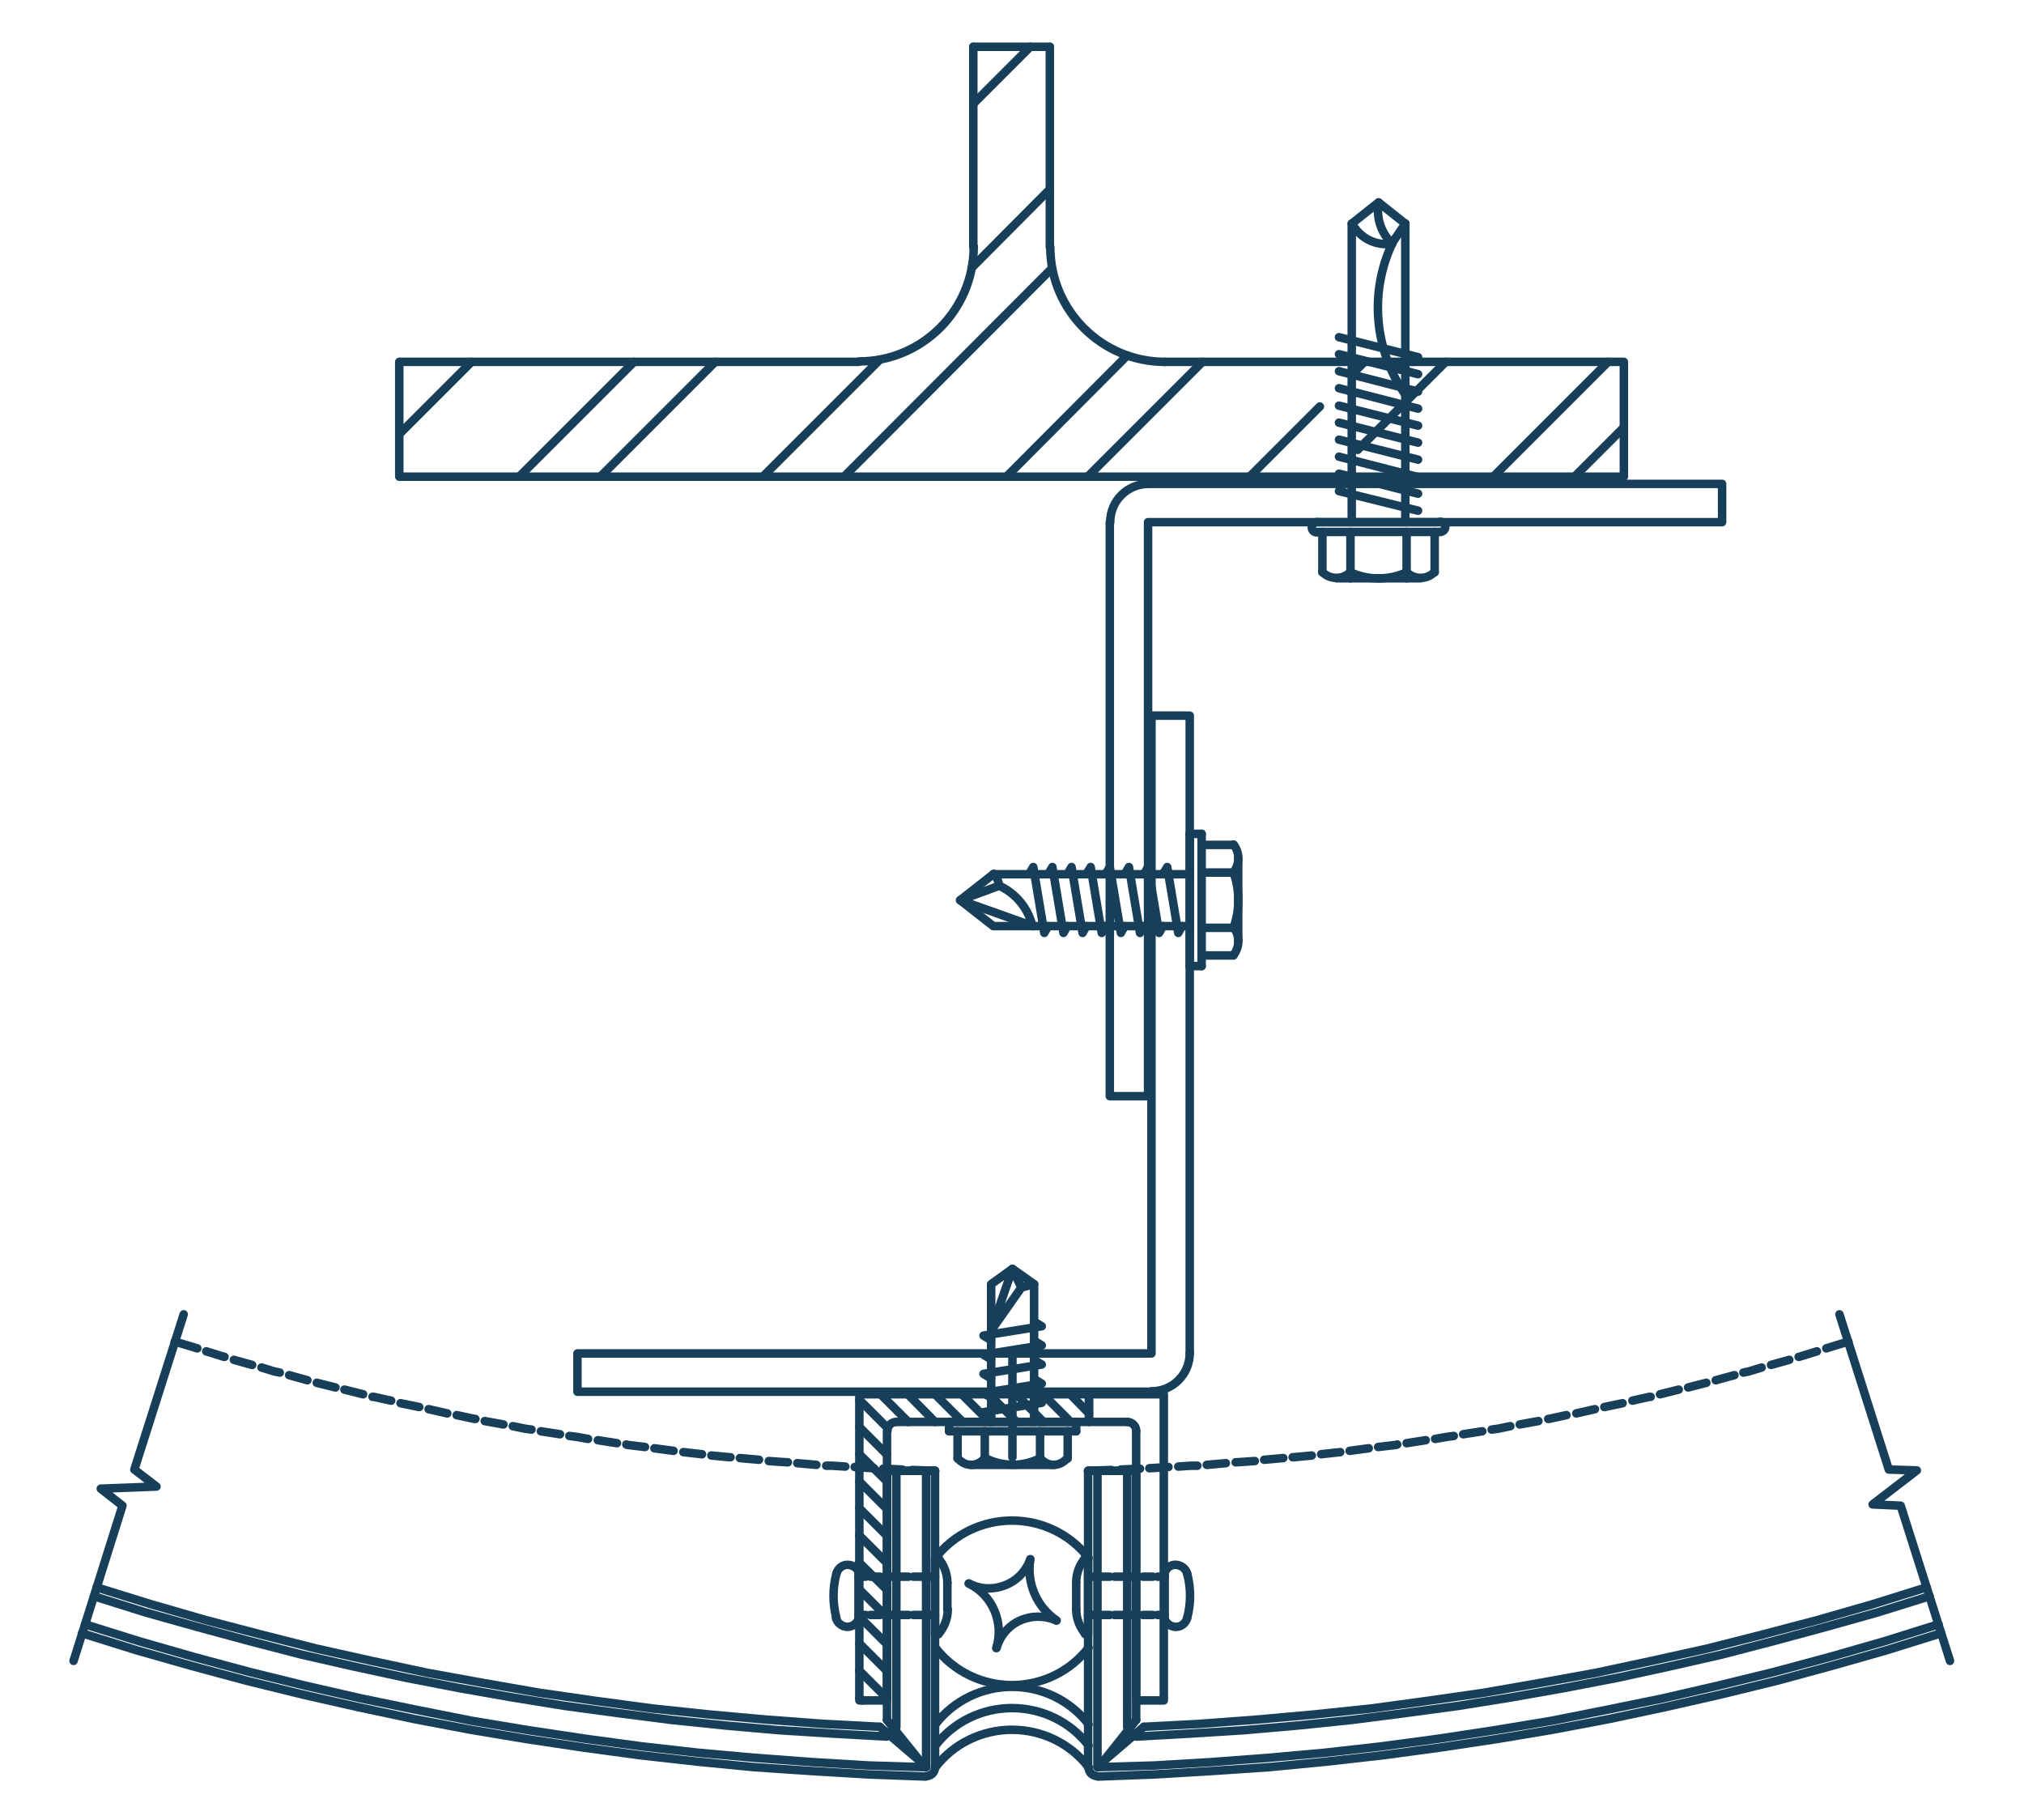 <?xml version="1.0" encoding="UTF-8"?>
<svg xmlns="http://www.w3.org/2000/svg" version="1.1" viewBox="0 0 476 428">
  <defs>
    <style>
      .cls-1 {
        fill: none;
        stroke: #183f5a;
        stroke-linecap: round;
        stroke-linejoin: round;
        stroke-width: 2px;
      }
    </style>
  </defs>
  <!-- Generator: Adobe Illustrator 28.6.0, SVG Export Plug-In . SVG Version: 1.2.0 Build 709)  -->
  <g>
    <g id="Layer_1">
      <polyline class="cls-1" points="19.3 384.1 32.1 388.1 45.1 391.8 58.1 395.3 71.1 398.5 84.3 401.5 97.5 404.3 110.7 406.8 123.9 409 137.3 411 150.6 412.8 164 414.3 177.4 415.6 190.8 416.5 204.2 417.3 217.7 417.8"></polyline>
      <path class="cls-1" d="M217.8,417.7c.6,0,1.1-.2,1.5-.6s.6-1,.6-1.5"></path>
      <polyline class="cls-1" points="22.7 373.3 35.6 377.3 48.4 381 61.4 384.4 74.4 387.7 87.4 390.6 100.5 393.4 113.7 395.8 126.9 398.1 140.1 400 153.5 401.8 166.8 403.2 180.1 404.4 193.5 405.4 206.9 406.1"></polyline>
      <line class="cls-1" x1="41.1" y1="315.5" x2="46.4" y2="317.1"></line>
      <polyline class="cls-1" points="48.5 317.8 52.7 319.1 52.8 319.1"></polyline>
      <line class="cls-1" x1="55" y1="319.8" x2="59.3" y2="321"></line>
      <polyline class="cls-1" points="61.5 321.6 64.4 322.5 65.8 322.8"></polyline>
      <line class="cls-1" x1="68" y1="323.4" x2="72.3" y2="324.6"></line>
      <polyline class="cls-1" points="74.5 325.2 76.1 325.6 78.9 326.3"></polyline>
      <line class="cls-1" x1="81" y1="326.8" x2="85.4" y2="327.9"></line>
      <polyline class="cls-1" points="87.6 328.5 87.9 328.5 92 329.4"></polyline>
      <line class="cls-1" x1="94.2" y1="330" x2="98.6" y2="330.9"></line>
      <line class="cls-1" x1="100.8" y1="331.4" x2="105.2" y2="332.4"></line>
      <polyline class="cls-1" points="107.4 332.8 111.6 333.7 111.8 333.7"></polyline>
      <line class="cls-1" x1="114" y1="334.2" x2="118.4" y2="335"></line>
      <polyline class="cls-1" points="120.6 335.4 123.5 336 125 336.2"></polyline>
      <line class="cls-1" x1="127.2" y1="336.6" x2="131.7" y2="337.3"></line>
      <polyline class="cls-1" points="133.9 337.7 135.5 337.9 138.3 338.4"></polyline>
      <line class="cls-1" x1="140.6" y1="338.7" x2="145.1" y2="339.4"></line>
      <polyline class="cls-1" points="147.3 339.7 147.5 339.8 151.7 340.3"></polyline>
      <line class="cls-1" x1="153.9" y1="340.6" x2="158.4" y2="341.2"></line>
      <line class="cls-1" x1="160.7" y1="341.5" x2="165.1" y2="342"></line>
      <polyline class="cls-1" points="167.3 342.3 171.5 342.7 171.8 342.7"></polyline>
      <line class="cls-1" x1="174" y1="342.9" x2="178.5" y2="343.3"></line>
      <polyline class="cls-1" points="180.8 343.6 183.6 343.8 185.3 343.9"></polyline>
      <line class="cls-1" x1="187.5" y1="344.1" x2="192" y2="344.5"></line>
      <polyline class="cls-1" points="194.3 344.7 195.7 344.7 198.8 344.9"></polyline>
      <line class="cls-1" x1="201" y1="345" x2="205.5" y2="345.3"></line>
      <polyline class="cls-1" points="207.7 345.4 207.8 345.4 212.2 345.6"></polyline>
      <line class="cls-1" x1="214.5" y1="345.7" x2="219.9" y2="345.9"></line>
      <polyline class="cls-1" points="432.6 309.1 444.2 345.6 450.8 345.8 440.4 353.8 447 354.1 458.6 390.6"></polyline>
      <polyline class="cls-1" points="43.2 309.1 31.6 345.6 36.8 349.6 23.7 350.1 28.8 354.1 17.3 390.6"></polyline>
      <line class="cls-1" x1="219.9" y1="415.6" x2="219.9" y2="345.9"></line>
      <polyline class="cls-1" points="208.6 404.5 208.6 345.9 219.9 345.9"></polyline>
      <polyline class="cls-1" points="258.2 417.8 271.6 417.3 285 416.5 298.4 415.6 311.9 414.3 325.2 412.8 338.6 411 351.9 409 365.1 406.8 378.3 404.3 391.5 401.5 404.7 398.5 417.8 395.3 430.7 391.8 443.7 388.1 456.5 384.1"></polyline>
      <path class="cls-1" d="M256,415.6c0,.6.2,1.1.6,1.5.4.4,1,.6,1.5.6"></path>
      <polyline class="cls-1" points="269 406.1 282.3 405.4 295.7 404.4 309 403.2 322.4 401.8 335.7 400 348.9 398.1 362.1 395.8 375.3 393.4 388.4 390.6 401.5 387.7 414.5 384.4 427.4 381 440.3 377.3 453.1 373.3"></polyline>
      <line class="cls-1" x1="255.9" y1="345.9" x2="261.3" y2="345.7"></line>
      <polyline class="cls-1" points="263.6 345.6 268.1 345.4 268.1 345.4"></polyline>
      <line class="cls-1" x1="270.3" y1="345.3" x2="274.8" y2="345"></line>
      <polyline class="cls-1" points="277.1 344.9 280.1 344.7 281.6 344.7"></polyline>
      <line class="cls-1" x1="283.8" y1="344.5" x2="288.3" y2="344.1"></line>
      <polyline class="cls-1" points="290.6 343.9 292.2 343.8 295.1 343.6"></polyline>
      <line class="cls-1" x1="297.3" y1="343.3" x2="301.8" y2="342.9"></line>
      <polyline class="cls-1" points="304 342.7 304.3 342.7 308.5 342.3"></polyline>
      <line class="cls-1" x1="310.7" y1="342" x2="315.2" y2="341.5"></line>
      <line class="cls-1" x1="317.4" y1="341.2" x2="321.9" y2="340.6"></line>
      <polyline class="cls-1" points="324.1 340.3 328.4 339.8 328.6 339.7"></polyline>
      <line class="cls-1" x1="330.8" y1="339.4" x2="335.3" y2="338.7"></line>
      <polyline class="cls-1" points="337.5 338.4 340.4 337.9 341.9 337.7"></polyline>
      <line class="cls-1" x1="344.1" y1="337.3" x2="348.6" y2="336.6"></line>
      <polyline class="cls-1" points="350.8 336.2 352.3 336 355.2 335.4"></polyline>
      <line class="cls-1" x1="357.4" y1="335" x2="361.8" y2="334.2"></line>
      <polyline class="cls-1" points="364.1 333.7 364.2 333.7 368.4 332.8"></polyline>
      <line class="cls-1" x1="370.7" y1="332.4" x2="375.1" y2="331.4"></line>
      <line class="cls-1" x1="377.3" y1="330.9" x2="381.6" y2="330"></line>
      <polyline class="cls-1" points="383.9 329.4 387.9 328.5 388.2 328.5"></polyline>
      <line class="cls-1" x1="390.4" y1="327.9" x2="394.8" y2="326.8"></line>
      <polyline class="cls-1" points="397 326.3 399.7 325.6 401.3 325.2"></polyline>
      <line class="cls-1" x1="403.5" y1="324.6" x2="407.9" y2="323.4"></line>
      <polyline class="cls-1" points="410 322.8 411.4 322.5 414.3 321.6"></polyline>
      <line class="cls-1" x1="416.5" y1="321" x2="420.8" y2="319.8"></line>
      <polyline class="cls-1" points="423 319.1 423.1 319.1 427.3 317.8"></polyline>
      <line class="cls-1" x1="429.5" y1="317.1" x2="434.7" y2="315.5"></line>
      <line class="cls-1" x1="255.9" y1="415.6" x2="255.9" y2="345.9"></line>
      <polyline class="cls-1" points="267.2 404.5 267.2 345.9 255.9 345.9"></polyline>
      <path class="cls-1" d="M256,415.6c-4.3-5.6-11-8.8-18-8.8s-13.7,3.2-18,8.8"></path>
      <path class="cls-1" d="M220,387.5c4.3,5.6,11,8.8,18,8.8s13.7-3.2,18-8.8"></path>
      <path class="cls-1" d="M256,366.4c-4.3-5.6-11-8.8-18-8.8s-13.7,3.2-18,8.8"></path>
      <path class="cls-1" d="M256,405.5c-4.3-5.6-11-8.8-18-8.8s-13.7,3.2-18,8.8"></path>
      <path class="cls-1" d="M256,410.5c-4.3-5.6-11-8.8-18-8.8s-13.7,3.2-18,8.8"></path>
      <path class="cls-1" d="M248.4,381.1c-2.7-1.2-5.8-1.2-8.5,0-2.7,1.2-4.7,3.6-5.5,6.4"></path>
      <path class="cls-1" d="M234.3,387.6c1.9-6-.9-12.5-6.5-15.2"></path>
      <path class="cls-1" d="M227.9,372.4c2.6,1.4,5.7,1.5,8.5.4,2.8-1.1,4.9-3.3,5.9-6.1"></path>
      <path class="cls-1" d="M242.3,366.7c-.9,5.6,1.5,11.2,6.2,14.4"></path>
      <line class="cls-1" x1="219.9" y1="345.9" x2="208.7" y2="345.9"></line>
      <line class="cls-1" x1="267.2" y1="345.9" x2="255.9" y2="345.9"></line>
      <line class="cls-1" x1="223.2" y1="334.4" x2="223.2" y2="336.6"></line>
      <line class="cls-1" x1="231.6" y1="343" x2="231.6" y2="336.6"></line>
      <line class="cls-1" x1="225.2" y1="336.6" x2="225.2" y2="343"></line>
      <line class="cls-1" x1="244.6" y1="343" x2="244.6" y2="336.6"></line>
      <line class="cls-1" x1="253.1" y1="336.6" x2="253.1" y2="334.4"></line>
      <line class="cls-1" x1="251.1" y1="343" x2="251.1" y2="336.6"></line>
      <line class="cls-1" x1="247.8" y1="344.5" x2="228.4" y2="344.5"></line>
      <line class="cls-1" x1="223.2" y1="336.6" x2="253.1" y2="336.6"></line>
      <line class="cls-1" x1="253.1" y1="334.4" x2="223.2" y2="334.4"></line>
      <path class="cls-1" d="M225.2,342.9c.8,1,2,1.6,3.2,1.6s2.4-.6,3.2-1.6"></path>
      <path class="cls-1" d="M231.7,342.9c4.1,2.1,8.9,2.1,13,0"></path>
      <path class="cls-1" d="M244.6,342.9c.8,1,2,1.6,3.2,1.6s2.4-.6,3.2-1.6"></path>
      <polyline class="cls-1" points="233.1 334.4 233.1 302 238.1 298.4 243.2 302 243.2 334.4"></polyline>
      <polyline class="cls-1" points="243.2 302 240.2 302.8 238.1 298.4 233.1 312.9 240.2 302.8"></polyline>
      <polyline class="cls-1" points="233.1 333.2 231.3 332.1 245 329.9 243.2 328.8"></polyline>
      <polyline class="cls-1" points="233.1 328.7 231.3 327.6 245 325.4 243.2 324.3"></polyline>
      <polyline class="cls-1" points="233.1 324.2 231.3 323.1 245 320.9 243.2 319.8"></polyline>
      <polyline class="cls-1" points="233.1 319.7 231.3 318.6 245 316.4 243.2 315.3"></polyline>
      <polyline class="cls-1" points="233.1 315.2 231.3 314.1 245 311.9 243.2 310.8"></polyline>
      <line class="cls-1" x1="251.7" y1="327.9" x2="256.1" y2="332.4"></line>
      <line class="cls-1" x1="245.3" y1="327.9" x2="251.8" y2="334.4"></line>
      <line class="cls-1" x1="239" y1="327.9" x2="245.4" y2="334.4"></line>
      <line class="cls-1" x1="232.6" y1="327.9" x2="239.1" y2="334.4"></line>
      <line class="cls-1" x1="226.2" y1="327.9" x2="232.7" y2="334.4"></line>
      <line class="cls-1" x1="219.9" y1="327.9" x2="226.4" y2="334.4"></line>
      <line class="cls-1" x1="213.5" y1="327.9" x2="219.9" y2="334.4"></line>
      <line class="cls-1" x1="207.1" y1="327.9" x2="213.6" y2="334.4"></line>
      <line class="cls-1" x1="202.1" y1="329.2" x2="208.7" y2="335.8"></line>
      <line class="cls-1" x1="202.1" y1="335.6" x2="208.6" y2="342.1"></line>
      <line class="cls-1" x1="202.1" y1="342" x2="208.6" y2="348.4"></line>
      <line class="cls-1" x1="202.1" y1="348.4" x2="208.6" y2="354.9"></line>
      <line class="cls-1" x1="202.1" y1="354.7" x2="208.6" y2="361.2"></line>
      <line class="cls-1" x1="202.1" y1="361.1" x2="208.6" y2="367.6"></line>
      <line class="cls-1" x1="202.1" y1="367.5" x2="208.6" y2="373.9"></line>
      <line class="cls-1" x1="202.1" y1="373.8" x2="208.6" y2="380.3"></line>
      <line class="cls-1" x1="202.1" y1="380.2" x2="208.6" y2="386.7"></line>
      <line class="cls-1" x1="202.1" y1="386.5" x2="208.6" y2="393"></line>
      <line class="cls-1" x1="202.1" y1="392.9" x2="208.6" y2="399.4"></line>
      <line class="cls-1" x1="202.1" y1="399.3" x2="202.8" y2="399.9"></line>
      <path class="cls-1" d="M210.8,334.4c-1.2,0-2.1,1-2.1,2.1"></path>
      <polyline class="cls-1" points="208.6 336.6 208.6 399.9 202.1 399.9 202.1 327.9 256.1 327.9 256.1 334.4 210.8 334.4"></polyline>
      <line class="cls-1" x1="238.1" y1="318.8" x2="238.1" y2="342.7"></line>
      <path class="cls-1" d="M267.2,336.5c0-1.2-1-2.1-2.1-2.1"></path>
      <polyline class="cls-1" points="267.2 336.6 267.2 399.9 273.7 399.9 273.7 327.9 256.1 327.9 256.1 334.4 265.1 334.4"></polyline>
      <line class="cls-1" x1="273.9" y1="379.8" x2="272.2" y2="379.8"></line>
      <line class="cls-1" x1="271.1" y1="379.8" x2="268.8" y2="379.8"></line>
      <line class="cls-1" x1="267.7" y1="379.8" x2="265.5" y2="379.8"></line>
      <line class="cls-1" x1="264.3" y1="379.8" x2="262.1" y2="379.8"></line>
      <line class="cls-1" x1="261" y1="379.8" x2="258.7" y2="379.8"></line>
      <line class="cls-1" x1="257.6" y1="379.8" x2="255.9" y2="379.8"></line>
      <line class="cls-1" x1="273.9" y1="370.8" x2="272.2" y2="370.8"></line>
      <line class="cls-1" x1="271.1" y1="370.8" x2="268.8" y2="370.8"></line>
      <line class="cls-1" x1="267.7" y1="370.8" x2="265.5" y2="370.8"></line>
      <line class="cls-1" x1="264.3" y1="370.8" x2="262.1" y2="370.8"></line>
      <line class="cls-1" x1="261" y1="370.8" x2="258.7" y2="370.8"></line>
      <line class="cls-1" x1="257.6" y1="370.8" x2="255.9" y2="370.8"></line>
      <polyline class="cls-1" points="255.2 384.3 255.9 384.3 255.9 366.3 255.2 366.3"></polyline>
      <path class="cls-1" d="M255.3,366.3c-1.4,1.6-2.2,3.7-2.2,5.8"></path>
      <line class="cls-1" x1="253.1" y1="372.2" x2="253.1" y2="378.5"></line>
      <path class="cls-1" d="M253.1,378.5c0,2.1.8,4.2,2.2,5.8"></path>
      <path class="cls-1" d="M279.2,370.1c-.3-1.2-1.4-2-2.6-2.1s-2.3.7-2.7,1.9"></path>
      <line class="cls-1" x1="273.9" y1="370" x2="273.9" y2="380.7"></line>
      <path class="cls-1" d="M273.9,380.7c.4,1.2,1.5,1.9,2.7,1.9s2.3-.9,2.6-2.1"></path>
      <path class="cls-1" d="M279.2,380.5c.9-3.4.9-7,0-10.4"></path>
      <line class="cls-1" x1="201.9" y1="379.8" x2="203.6" y2="379.8"></line>
      <line class="cls-1" x1="204.7" y1="379.8" x2="207" y2="379.8"></line>
      <line class="cls-1" x1="208.1" y1="379.8" x2="210.3" y2="379.8"></line>
      <line class="cls-1" x1="211.5" y1="379.8" x2="213.7" y2="379.8"></line>
      <line class="cls-1" x1="214.8" y1="379.8" x2="217.1" y2="379.8"></line>
      <line class="cls-1" x1="218.2" y1="379.8" x2="219.9" y2="379.8"></line>
      <line class="cls-1" x1="201.9" y1="370.8" x2="203.6" y2="370.8"></line>
      <line class="cls-1" x1="204.7" y1="370.8" x2="207" y2="370.8"></line>
      <line class="cls-1" x1="208.1" y1="370.8" x2="210.3" y2="370.8"></line>
      <line class="cls-1" x1="211.5" y1="370.8" x2="213.7" y2="370.8"></line>
      <line class="cls-1" x1="214.8" y1="370.8" x2="217.1" y2="370.8"></line>
      <line class="cls-1" x1="218.2" y1="370.8" x2="219.9" y2="370.8"></line>
      <polyline class="cls-1" points="220.7 384.3 219.9 384.3 219.9 366.3 220.7 366.3"></polyline>
      <path class="cls-1" d="M222.8,372.2c0-2.1-.8-4.2-2.2-5.8"></path>
      <line class="cls-1" x1="222.8" y1="372.2" x2="222.8" y2="378.5"></line>
      <path class="cls-1" d="M220.7,384.3c1.4-1.6,2.2-3.7,2.2-5.8"></path>
      <path class="cls-1" d="M202,369.9c-.4-1.2-1.5-1.9-2.7-1.9-1.2,0-2.3.9-2.6,2.1"></path>
      <line class="cls-1" x1="201.9" y1="370" x2="201.9" y2="380.7"></line>
      <path class="cls-1" d="M196.6,380.5c.3,1.2,1.4,2,2.6,2.1,1.2,0,2.3-.7,2.7-1.9"></path>
      <path class="cls-1" d="M196.7,370.1c-.9,3.4-.9,7,0,10.4"></path>
      <line class="cls-1" x1="122.1" y1="112.1" x2="149.1" y2="85.1"></line>
      <line class="cls-1" x1="179.4" y1="112.1" x2="206.9" y2="84.6"></line>
      <line class="cls-1" x1="228.5" y1="63" x2="246.9" y2="44.5"></line>
      <line class="cls-1" x1="236.7" y1="112.1" x2="265.1" y2="83.6"></line>
      <line class="cls-1" x1="293.9" y1="112.1" x2="310.4" y2="95.6"></line>
      <line class="cls-1" x1="319.3" y1="86.7" x2="320.9" y2="85.1"></line>
      <line class="cls-1" x1="351.2" y1="112.1" x2="378.2" y2="85.1"></line>
      <line class="cls-1" x1="93.9" y1="102.1" x2="110.9" y2="85.1"></line>
      <line class="cls-1" x1="141.2" y1="112.1" x2="168.2" y2="85.1"></line>
      <line class="cls-1" x1="228.9" y1="24.4" x2="242.3" y2="11"></line>
      <line class="cls-1" x1="198.5" y1="112.1" x2="247.4" y2="63.1"></line>
      <line class="cls-1" x1="255.8" y1="112.1" x2="282.8" y2="85.1"></line>
      <line class="cls-1" x1="319.3" y1="105.8" x2="340" y2="85.1"></line>
      <line class="cls-1" x1="370.3" y1="112.1" x2="381.9" y2="100.5"></line>
      <line class="cls-1" x1="246.9" y1="11" x2="246.9" y2="58.1"></line>
      <path class="cls-1" d="M247,58.1c0,14.9,12.1,27,27,27"></path>
      <polyline class="cls-1" points="273.9 85.1 381.9 85.1 381.9 112.1 93.9 112.1 93.9 85.1 201.9 85.1"></polyline>
      <path class="cls-1" d="M202,85c14.9,0,27-12.1,27-27"></path>
      <line class="cls-1" x1="228.9" y1="58.1" x2="228.9" y2="11"></line>
      <path class="cls-1" d="M270.8,327.2c5,0,9-4,9-9"></path>
      <polyline class="cls-1" points="279.8 318.3 279.8 168.3 270.8 168.3 270.8 318.3 135.8 318.3 135.8 327.3 270.8 327.3"></polyline>
      <path class="cls-1" d="M270.1,113.8c-5,0-9,4-9,9"></path>
      <polyline class="cls-1" points="261 122.8 261 257.8 270 257.8 270 122.8 405 122.8 405 113.8 270 113.8"></polyline>
      <line class="cls-1" x1="246.9" y1="11" x2="228.9" y2="11"></line>
      <line class="cls-1" x1="317.9" y1="122.8" x2="317.9" y2="52.6"></line>
      <line class="cls-1" x1="330.5" y1="52.6" x2="330.5" y2="122.8"></line>
      <line class="cls-1" x1="333.5" y1="120.1" x2="314.9" y2="115.5"></line>
      <line class="cls-1" x1="333.5" y1="116.1" x2="314.9" y2="111.4"></line>
      <path class="cls-1" d="M330.8,134.5c.8.9,2,1.4,3.3,1.4s2.4-.5,3.3-1.4"></path>
      <line class="cls-1" x1="314.3" y1="136" x2="334.1" y2="136"></line>
      <line class="cls-1" x1="338.7" y1="125.1" x2="309.6" y2="125.1"></line>
      <line class="cls-1" x1="338.7" y1="122.8" x2="309.6" y2="122.8"></line>
      <line class="cls-1" x1="337.4" y1="125.1" x2="337.4" y2="134.6"></line>
      <path class="cls-1" d="M338.7,125.1c.6,0,1.2-.5,1.2-1.2s-.5-1.2-1.2-1.2"></path>
      <path class="cls-1" d="M311,134.5c.8.9,2,1.4,3.3,1.4s2.4-.5,3.3-1.4"></path>
      <line class="cls-1" x1="311" y1="125.1" x2="311" y2="134.6"></line>
      <line class="cls-1" x1="317.6" y1="125.1" x2="317.6" y2="136"></line>
      <path class="cls-1" d="M309.7,122.8c-.6,0-1.2.5-1.2,1.2s.5,1.2,1.2,1.2"></path>
      <line class="cls-1" x1="330.8" y1="125.1" x2="330.8" y2="136"></line>
      <path class="cls-1" d="M317.6,134.6c4.2,1.9,9,1.9,13.2,0"></path>
      <line class="cls-1" x1="333.5" y1="112.2" x2="314.9" y2="107.4"></line>
      <line class="cls-1" x1="333.5" y1="108.1" x2="314.9" y2="103.4"></line>
      <line class="cls-1" x1="333.5" y1="104.1" x2="314.9" y2="99.4"></line>
      <line class="cls-1" x1="333.5" y1="100.1" x2="314.9" y2="95.4"></line>
      <line class="cls-1" x1="333.5" y1="96.1" x2="314.9" y2="91.3"></line>
      <polyline class="cls-1" points="317.9 52.6 324.2 47.6 330.5 52.6"></polyline>
      <path class="cls-1" d="M327.4,57.3c-5.4,11.5-4.2,25.1,3.1,35.5"></path>
      <line class="cls-1" x1="330.5" y1="52.6" x2="327.3" y2="57.3"></line>
      <path class="cls-1" d="M318,52.6c1.8,3.4,5.6,5.3,9.4,4.7"></path>
      <path class="cls-1" d="M324.2,47.6c-.6,3.6.6,7.2,3.2,9.7"></path>
      <line class="cls-1" x1="333.5" y1="84" x2="314.9" y2="79.3"></line>
      <line class="cls-1" x1="333.5" y1="88" x2="314.9" y2="83.3"></line>
      <line class="cls-1" x1="333.5" y1="92.1" x2="314.9" y2="87.3"></line>
      <line class="cls-1" x1="279.8" y1="227.2" x2="282.6" y2="227.2"></line>
      <line class="cls-1" x1="290.1" y1="218.2" x2="282.6" y2="218.2"></line>
      <line class="cls-1" x1="282.6" y1="224.7" x2="290.1" y2="224.7"></line>
      <line class="cls-1" x1="290.1" y1="205.2" x2="282.6" y2="205.2"></line>
      <line class="cls-1" x1="282.6" y1="196.1" x2="279.8" y2="196.1"></line>
      <line class="cls-1" x1="290.1" y1="198.7" x2="282.6" y2="198.7"></line>
      <line class="cls-1" x1="291.2" y1="201.9" x2="291.2" y2="221.4"></line>
      <line class="cls-1" x1="282.6" y1="227.2" x2="282.6" y2="196.1"></line>
      <line class="cls-1" x1="279.8" y1="196.1" x2="279.8" y2="227.2"></line>
      <path class="cls-1" d="M290.1,224.6c1.5-1.9,1.5-4.6,0-6.5"></path>
      <path class="cls-1" d="M290.1,218.2c1.5-4.2,1.5-8.8,0-13"></path>
      <path class="cls-1" d="M290.1,205.1c1.5-1.9,1.5-4.6,0-6.5"></path>
      <line class="cls-1" x1="279.8" y1="205.6" x2="233.6" y2="205.6"></line>
      <polyline class="cls-1" points="279.8 217.8 233.6 217.8 225.8 211.7 233.6 205.6"></polyline>
      <polyline class="cls-1" points="242.9 217.8 225.8 211.7 235 208.3"></polyline>
      <path class="cls-1" d="M235,208.2c-.2-1-.6-2-1.3-2.7"></path>
      <path class="cls-1" d="M242.8,217.8c-1-4.2-3.9-7.7-7.8-9.5"></path>
      <polyline class="cls-1" points="278 217.8 277.1 219.4 274.5 203.9 273.5 205.6"></polyline>
      <polyline class="cls-1" points="273.5 217.8 272.6 219.4 270 203.9 269 205.6"></polyline>
      <polyline class="cls-1" points="269 217.8 268.1 219.4 265.5 203.9 264.5 205.6"></polyline>
      <polyline class="cls-1" points="264.5 217.8 263.6 219.4 261 203.9 260 205.6"></polyline>
      <polyline class="cls-1" points="260 217.8 259.1 219.4 256.5 203.9 255.5 205.6"></polyline>
      <polyline class="cls-1" points="255.5 217.8 254.6 219.4 252 203.9 251 205.6"></polyline>
      <polyline class="cls-1" points="251 217.8 250.1 219.4 247.5 203.9 246.5 205.6"></polyline>
      <polyline class="cls-1" points="246.5 217.8 245.6 219.4 243 203.9 242 205.6"></polyline>
      <polyline class="cls-1" points="20 382 32.8 386 45.7 389.7 58.7 393.2 71.7 396.4 84.8 399.4 97.9 402.1 111 404.7 124.3 406.9 137.6 408.9 150.9 410.7 164.2 412.2 177.6 413.4 191 414.4 204.3 415.2 217.8 415.6"></polyline>
      <polyline class="cls-1" points="22.1 375.4 34.2 379.2 46.3 382.6 58.5 385.9 70.8 389.1 83.1 391.9 95.6 394.6 108 397 120.5 399.2 132.9 401.2 145.5 402.9 158 404.5 170.6 405.8 183.2 406.9 195.9 407.7 208.5 408.4"></polyline>
      <line class="cls-1" x1="217.8" y1="415.6" x2="217.8" y2="345.9"></line>
      <line class="cls-1" x1="210.8" y1="406.2" x2="210.8" y2="345.9"></line>
      <polyline class="cls-1" points="206.9 406.1 216.5 414.3 208.6 404.5"></polyline>
      <polyline class="cls-1" points="258.1 415.6 271.5 415.2 284.9 414.4 298.2 413.4 311.6 412.2 324.9 410.7 338.3 408.9 351.5 406.9 364.8 404.7 377.9 402.1 391.1 399.4 404.1 396.4 417.2 393.2 430.2 389.7 443.1 386 455.9 382"></polyline>
      <polyline class="cls-1" points="267.3 408.4 279.9 407.7 292.6 406.9 305.2 405.8 317.8 404.5 330.3 402.9 342.9 401.2 355.4 399.2 367.8 397 380.3 394.6 392.7 391.9 405 389.1 417.3 385.9 429.5 382.6 441.6 379.2 453.8 375.4"></polyline>
      <line class="cls-1" x1="258.1" y1="415.6" x2="258.1" y2="345.9"></line>
      <line class="cls-1" x1="265.1" y1="406.2" x2="265.1" y2="345.9"></line>
      <polyline class="cls-1" points="269 406.1 259.4 414.3 267.2 404.5"></polyline>
    </g>
  </g>
</svg>
